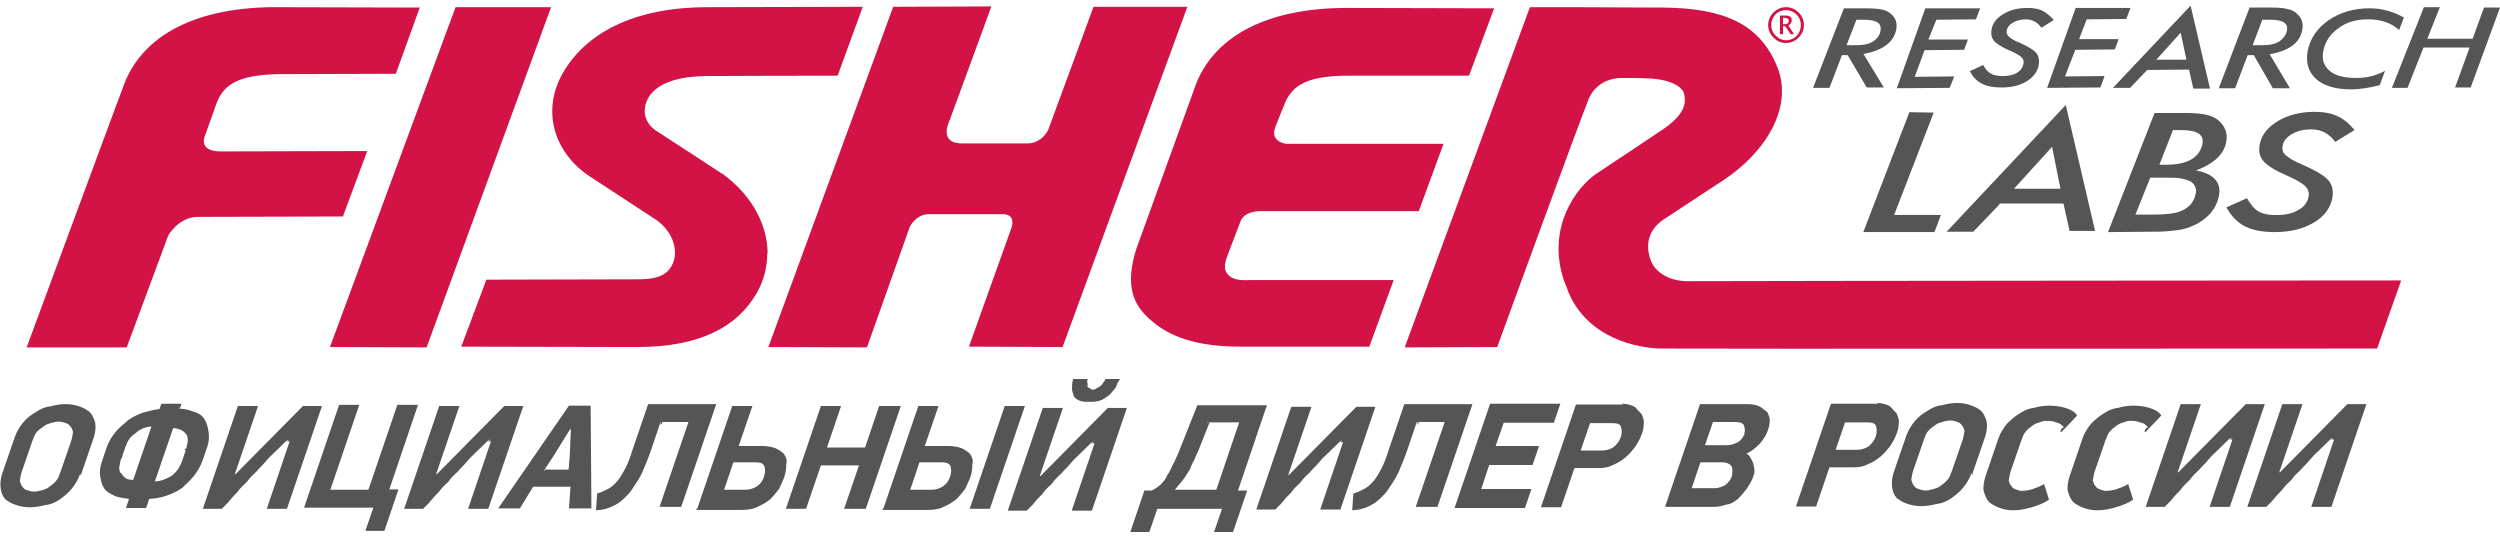 <?xml version="1.0" encoding="UTF-8"?>
<!DOCTYPE svg PUBLIC "-//W3C//DTD SVG 1.1//EN" "http://www.w3.org/Graphics/SVG/1.1/DTD/svg11.dtd">
<!-- Creator: CorelDRAW X6 -->
<svg xmlns="http://www.w3.org/2000/svg" xml:space="preserve" width="186px" height="40px" version="1.1" style="shape-rendering:geometricPrecision; text-rendering:geometricPrecision; image-rendering:optimizeQuality; fill-rule:evenodd; clip-rule:evenodd"
viewBox="0 0 6569 1383"
 xmlns:xlink="http://www.w3.org/1999/xlink"
 enable-background="new 0 0 210 81">
 <defs>
  <style type="text/css">
   <![CDATA[
    .fil4 {fill:#555555}
    .fil0 {fill:black;fill-rule:nonzero}
    .fil3 {fill:#555555;fill-rule:nonzero}
    .fil1 {fill:black;fill-rule:nonzero}
    .fil2 {fill:#D31245;fill-rule:nonzero}
   ]]>
  </style>
 </defs>
<symbol id="Fm0-562-0" viewBox="8979 -243 2563 258">
 <path class="fil0" d="M8979 -160l52 171 28 0 28 -81c6,-18 11,-36 16,-56l1 0c4,20 9,37 15,56l26 81 28 0 55 -171 -31 0 -24 86c-6,20 -10,38 -13,55l-1 0c-4,-17 -9,-35 -15,-56l-26 -85 -26 0 -28 87c-6,18 -11,37 -15,54l-1 0c-3,-18 -8,-35 -12,-54l-23 -87 -32 0zm264 0l52 171 28 0 28 -81c6,-18 11,-36 16,-56l1 0c4,20 9,37 15,56l26 81 28 0 55 -171 -31 0 -24 86c-6,20 -10,38 -13,55l-1 0c-4,-17 -9,-35 -15,-56l-26 -85 -26 0 -28 87c-6,18 -11,37 -15,54l-1 0c-3,-18 -8,-35 -12,-54l-23 -87 -32 0zm264 0l52 171 28 0 28 -81c6,-18 11,-36 16,-56l1 0c4,20 9,37 15,56l26 81 28 0 55 -171 -31 0 -24 86c-6,20 -10,38 -13,55l-1 0c-4,-17 -9,-35 -15,-56l-26 -85 -26 0 -28 87c-6,18 -11,37 -15,54l-1 0c-3,-18 -8,-35 -12,-54l-23 -87 -32 0zm278 175c13,0 22,-10 22,-22 0,-13 -8,-22 -21,-22 -12,0 -21,10 -21,22 0,13 8,22 20,22zm94 -4l0 -147 68 0 0 147 31 0 0 -171 -99 0 0 -8c0,-27 10,-50 42,-50 15,0 28,5 36,10l9 -24c-9,-6 -28,-11 -43,-11 -48,0 -74,29 -74,74l0 10 -24 0 0 24 24 0 0 147 31 0zm139 -8c12,7 29,12 48,12 40,0 64,-21 64,-52 0,-25 -16,-40 -45,-51 -22,-9 -32,-15 -32,-29 0,-13 10,-23 28,-23 16,0 28,6 35,10l7 -23c-9,-6 -24,-11 -42,-11 -36,0 -59,23 -59,50 0,20 14,37 46,48 23,8 31,16 31,31 0,14 -11,25 -33,25 -16,0 -32,-6 -41,-12l-7 23zm151 8l31 0 0 -103c0,-6 0,-10 2,-15 6,-17 22,-31 42,-31 29,0 40,23 40,50l0 98 31 0 0 -102c0,-59 -37,-73 -60,-73 -12,0 -23,3 -32,8 -10,5 -17,13 -22,22l-1 0 0 -107 -31 0 0 250zm333 -80c1,-4 1,-8 1,-14 0,-31 -14,-80 -71,-80 -50,0 -80,40 -80,92 0,52 31,86 84,86 27,0 46,-6 57,-11l-6 -22c-11,5 -25,9 -47,9 -31,0 -58,-17 -59,-59l120 0zm-120 -22c2,-22 16,-50 48,-50 35,0 43,31 43,50l-91 0zm159 102l31 0 0 -91c0,-5 0,-10 1,-14 4,-23 20,-40 42,-40 4,0 7,0 11,1l0 -29c-3,0 -5,-1 -8,-1 -21,0 -40,14 -48,37l-1 0 -1 -34 -27 0c1,16 1,33 1,53l0 117zm98 -107l0 23 87 0 0 -23 -87 0zm123 107l31 0 0 -250 -31 0 0 250zm203 -105c0,-34 -13,-69 -65,-69 -22,0 -42,6 -56,15l7 21c12,-8 29,-13 45,-13 35,0 39,25 39,39l0 4c-66,0 -103,22 -103,64 0,25 18,49 52,49 24,0 43,-12 52,-25l1 0 2 22 28 0c-2,-12 -2,-26 -2,-41l0 -64zm-30 47c0,3 0,6 -1,10 -5,14 -19,29 -42,29 -16,0 -29,-9 -29,-30 0,-33 38,-39 72,-38l0 30zm80 13c0,15 -1,32 -1,44l26 0 2 -28 1 0c13,22 33,32 58,32 38,0 77,-30 77,-91 0,-52 -30,-87 -72,-87 -28,0 -47,12 -58,31l-1 0 0 -107 -31 0 0 206zm31 -55c0,-5 1,-9 2,-13 6,-23 26,-38 47,-38 34,0 51,29 51,64 0,39 -19,66 -52,66 -23,0 -41,-15 -47,-36 -1,-4 -1,-7 -1,-11l0 -30zm175 103c13,0 22,-10 22,-22 0,-13 -8,-22 -21,-22 -12,0 -21,10 -21,22 0,13 8,22 20,22zm60 -4l31 0 0 -91c0,-5 0,-10 1,-14 4,-23 20,-40 42,-40 4,0 7,0 11,1l0 -29c-3,0 -5,-1 -8,-1 -21,0 -40,14 -48,37l-1 0 -1 -34 -27 0c1,16 1,33 1,53l0 117zm258 -171l-31 0 0 104c0,6 -1,12 -3,16 -6,14 -20,29 -41,29 -28,0 -38,-22 -38,-55l0 -94 -31 0 0 100c0,60 32,75 59,75 30,0 49,-18 56,-32l1 0 2 28 28 0c-1,-13 -1,-29 -1,-47l0 -124z"/>
</symbol>
<symbol id="Fm0-73-0" viewBox="2217 -6530 5616 319">
 <polygon class="fil1" points="2307,-6384 2311,-6419 2316,-6449 2317,-6449 2326,-6310 2376,-6310 2447,-6449 2447,-6449 2435,-6411 2426,-6376 2413,-6310 2476,-6310 2524,-6528 2431,-6528 2375,-6425 2366,-6528 2275,-6528 2226,-6310 2290,-6310 "/>
 <path class="fil1" d="M2585 -6420c5,-14 16,-15 26,-15 8,0 21,3 17,12 -8,30 -113,-3 -129,70 -8,33 16,48 46,48 24,0 44,-5 65,-21l-1 16 66 0 1 -3c-8,-8 -6,-11 -5,-21l16 -74c9,-38 10,-66 -66,-66 -62,0 -91,20 -100,53l62 0 0 0 0 -1 1 0 0 1 1 0zm-3 79c-12,0 -18,-6 -16,-12 5,-21 31,-16 53,-26 -3,21 -14,39 -38,39l0 0 0 0 0 -1z"/>
 <path class="fil1" d="M2746 -6310l12 -55c8,-35 24,-46 48,-46 0,0 0,0 0,0 -14,68 21,111 91,111 59,0 106,-35 126,-91l-68 0c-8,21 -21,38 -45,38 -38,0 -38,-30 -30,-59 10,-42 30,-64 55,-64 23,0 35,12 31,36l68 0c8,-57 -24,-89 -91,-89 -42,0 -83,21 -109,59 -3,0 -5,-1 -9,-1 -24,0 -42,12 -59,38l0 0 8 -32 -59 0 -36 160 62 0 0 1 0 -1 1 -1 3 -1 -1 -1z"/>
 <path class="fil1" d="M3074 -6305c26,0 44,-6 64,-29l-5 24 59 0 35 -160 -64 0 -16 77c-6,24 -14,38 -32,38 -15,0 -21,-8 -16,-30l18 -86 -62 0 -21 97c-11,46 8,67 42,67l0 0 0 1 -1 0 -1 0 -1 0z"/>
 <path class="fil1" d="M3456 -6473c-24,0 -44,11 -62,30 -3,-16 -16,-30 -46,-30 -23,0 -46,16 -57,29l5 -24 -59 0 -35 160 64 0 17 -79c5,-18 11,-36 30,-36 16,0 18,10 14,33l-17 82 64 0 17 -79c5,-18 11,-36 30,-36 16,0 18,10 14,33l-17 82 62 0 21 -94c10,-44 1,-70 -46,-70l-1 0 -1 -1 3 0 3 0 -2 0z"/>
 <polygon class="fil1" points="3412,-6272 3422,-6272 3427,-6290 3417,-6290 "/>
 <polygon class="fil1" points="3389,-6272 3401,-6272 3406,-6290 3394,-6290 "/>
 <polygon class="fil1" points="3367,-6272 3380,-6272 3383,-6290 3372,-6290 "/>
 <polygon class="fil1" points="2217,-6272 3357,-6272 3362,-6290 2222,-6290 "/>
 <polygon class="fil1" points="3433,-6272 3475,-6272 3480,-6290 3438,-6290 "/>
 <polygon class="fil1" points="3529,-6272 7830,-6272 7833,-6290 3535,-6290 "/>
 <polygon class="fil1" points="2704,-6255 2650,-6255 2649,-6246 2670,-6246 2662,-6213 2676,-6213 2683,-6246 2703,-6246 "/>
 <polygon class="fil1" points="2759,-6246 2760,-6255 2711,-6255 2702,-6213 2752,-6213 2753,-6222 2718,-6222 2719,-6230 2753,-6230 2755,-6240 2720,-6240 2723,-6246 "/>
 <path class="fil1" d="M2817 -6255c-3,-3 -8,-3 -18,-3 -23,0 -29,1 -32,8 -3,3 -3,6 -5,16 -1,6 -3,10 -3,11 0,5 0,8 3,9 3,3 9,3 26,3 10,0 14,0 17,-3 5,-3 8,-5 10,-11 0,-1 0,-3 1,-5l-14 0c-1,8 -3,8 -16,8 -10,0 -11,0 -12,-3 -1,-1 -1,-3 0,-10 1,-8 3,-10 5,-11 3,-1 5,-1 12,-1 9,0 12,0 12,1 1,1 1,1 0,5l14 0 0 -3c3,-8 1,-11 -3,-12l0 0 1 -3 0 1 1 3 1 0z"/>
 <polygon class="fil1" points="2876,-6255 2872,-6241 2842,-6241 2844,-6255 2831,-6255 2821,-6213 2835,-6213 2840,-6227 2870,-6227 2865,-6213 2881,-6213 2891,-6255 "/>
 <polygon class="fil1" points="2939,-6223 2938,-6223 2921,-6255 2897,-6255 2889,-6213 2902,-6213 2909,-6246 2911,-6246 2926,-6213 2950,-6213 2960,-6255 2945,-6255 "/>
 <path class="fil1" d="M2997 -6257c-18,0 -23,0 -27,3 -3,3 -6,8 -9,20 -3,12 -3,16 0,20 3,3 8,3 26,3 17,0 23,0 26,-3 3,-3 6,-8 9,-20 3,-12 3,-16 0,-20 -3,-3 -8,-3 -24,-3l0 0 0 0 0 0 -1 0zm11 24c-1,5 -3,8 -3,9 -3,1 -5,3 -15,3 -11,0 -12,0 -14,-3 -1,-1 -1,-3 0,-9 1,-6 3,-9 3,-10 3,-3 3,-3 16,-3 12,0 14,0 15,3 1,1 1,3 -1,11l0 0 0 0 0 -1 0 -1z"/>
 <polygon class="fil1" points="3050,-6255 3037,-6255 3026,-6213 3071,-6213 3074,-6223 3043,-6223 "/>
 <path class="fil1" d="M3118 -6257c-18,0 -23,0 -27,3 -3,3 -6,8 -9,20 -3,12 -3,16 0,20 3,3 8,3 26,3 17,0 23,0 26,-3 3,-3 6,-8 9,-20 3,-12 3,-16 0,-20 -3,-3 -8,-3 -24,-3l0 0 0 0 0 0 -1 0zm11 24c-1,5 -3,8 -3,9 -3,1 -5,3 -15,3 -11,0 -12,0 -14,-3 -1,-1 -1,-3 0,-9 1,-6 3,-9 3,-10 3,-3 3,-3 16,-3 12,0 14,0 15,3 1,1 1,3 -1,11l0 0 0 0 0 -1 0 -1z"/>
 <path class="fil1" d="M3185 -6257c-15,0 -23,1 -26,3 -5,3 -8,8 -10,18 -1,5 -3,10 -3,11 0,5 0,8 3,10 3,3 8,3 23,3 12,0 16,0 21,-1 6,-1 10,-5 11,-10 1,-3 3,-10 3,-14l0 -1 -31 0 -3 10 17 0c-1,3 -1,5 -3,5 -3,1 -3,1 -15,1l-8 0c-3,0 -5,0 -6,-1 -1,-1 -1,-3 0,-11 3,-11 3,-11 17,-11 11,0 12,0 14,1 1,0 1,1 0,3l14 0c1,-8 1,-10 0,-11 -3,-3 -9,-5 -24,-5l0 0 0 0 3 0 3 0 -1 1z"/>
 <polygon class="fil1" points="3222,-6255 3211,-6213 3226,-6213 3235,-6255 "/>
 <polygon class="fil1" points="3291,-6246 3292,-6255 3244,-6255 3235,-6213 3283,-6213 3285,-6222 3250,-6222 3252,-6230 3284,-6230 3288,-6240 3254,-6240 3256,-6246 "/>
 <path class="fil1" d="M3329 -6257c-11,0 -16,0 -20,1 -8,1 -10,5 -11,14 -3,10 0,12 11,12 3,0 8,0 11,0l3 0 8 0c5,0 5,1 5,3 -1,3 -1,3 -15,3 -10,0 -11,0 -12,-1 -1,-1 -1,-3 0,-5l-12 0 0 3c-1,6 -1,9 3,11 3,3 9,3 21,3 12,0 18,0 21,-1 5,-3 8,-6 10,-14 1,-6 1,-10 -3,-11 -3,-3 -5,-3 -20,-3 -10,0 -12,0 -14,-1 -1,0 -3,-1 -1,-3 1,-3 3,-3 12,-3 10,0 11,0 12,1 1,0 1,1 0,3l12 0c0,-1 0,-3 0,-3 1,-5 0,-8 -3,-10 -3,-3 -8,-3 -20,-3l0 0 0 0 -3 1 3 0 1 1z"/>
</symbol>
 <g id="Слой_x0020_1">
  <polygon class="fil2" points="867,897 1121,898 1448,4 1197,4 "/>
  <path class="fil2" d="M736 180l304 -1 63 -174 -390 -1c-212,3 -347,82 -391,214 0,-2 -252,680 -252,680l263 0 109 -294c0,0 27,-49 78,-49 36,0 381,-1 381,-1l64 -172c0,0 -353,1 -385,1 -64,0 -40,-45 -40,-45l27 -76c17,-50 51,-81 170,-82z"/>
  <path class="fil2" d="M3544 184l316 0 66 -177 -387 -1c-212,0 -355,76 -401,213l-150 414 -1 2c-34,104 -6,153 33,188 53,49 128,73 240,73l338 0 64 -175 -370 0c-22,0 -49,4 -66,-15 -11,-13 -8,-27 -3,-43 0,-1 13,-34 36,-95 10,-28 49,-28 49,-28l420 0 65 -177 -414 0c0,0 -43,-5 -28,-44 17,-44 21,-52 21,-52 18,-52 52,-83 171,-83z"/>
  <path class="fil3" d="M4878 37l-26 67 20 0c14,0 25,-1 33,-3 8,-2 15,-5 21,-10 8,-7 14,-15 15,-24 2,-10 0,-18 -8,-23 -7,-5 -20,-7 -38,-7l-18 0zm19 91l53 87 -45 0 -50 -85 -15 0 -33 86 -43 0 81 -209 56 0c18,0 33,1 43,3 10,2 19,6 25,12 13,11 17,25 13,43 -7,32 -36,53 -86,62z"/>
  <polygon class="fil3" points="5203,7 5192,36 5088,37 5067,89 5171,89 5161,116 5057,117 5031,187 5135,186 5123,216 4984,217 5059,7 "/>
  <path class="fil3" d="M5396 38l-32 20c-10,-14 -24,-22 -41,-22 -13,0 -23,3 -33,8 -9,5 -15,12 -17,20 -1,7 0,12 5,17 2,2 6,5 11,8 5,3 11,6 19,9 22,10 37,19 43,27 6,8 8,19 6,32 -4,17 -14,31 -32,42 -18,11 -40,16 -66,16 -21,0 -38,-3 -51,-10 -7,-3 -13,-8 -18,-13 -5,-5 -10,-12 -14,-20l35 -16c6,11 13,19 21,23 7,4 18,6 31,6 15,0 27,-3 36,-8 10,-6 15,-13 18,-24 1,-7 0,-13 -6,-18 -2,-2 -6,-5 -12,-8 -5,-3 -12,-7 -21,-10 -19,-9 -33,-17 -39,-25 -6,-8 -8,-18 -6,-30 3,-16 14,-30 31,-40 18,-11 39,-16 63,-16 16,0 29,2 39,7 10,5 20,13 30,24z"/>
  <polygon class="fil3" points="5598,6 5587,35 5483,36 5463,88 5567,88 5557,115 5453,116 5426,186 5530,185 5519,215 5379,216 5454,6 "/>
  <path class="fil3" d="M5945 36l-26 68 20 0c14,0 25,-1 33,-3 8,-2 15,-5 21,-10 8,-7 14,-15 16,-24 2,-11 0,-18 -8,-23 -7,-5 -20,-7 -38,-7l-18 0zm19 92l53 89 -45 0 -50 -87 -16 0 -33 87 -43 0 81 -212 57 0c18,0 33,1 43,4 10,2 19,6 25,13 13,11 17,26 13,44 -7,33 -36,53 -86,62z"/>
  <path class="fil3" d="M6317 30l-13 34c-21,-19 -48,-28 -82,-28 -30,0 -56,7 -77,23 -22,15 -35,35 -40,59 -5,23 1,40 16,53 15,13 39,19 71,19 27,0 52,-6 75,-19l-14 38c-28,7 -53,11 -75,11 -41,0 -72,-9 -93,-28 -20,-19 -27,-43 -21,-75 7,-32 25,-58 55,-79 31,-21 67,-31 107,-31 32,0 62,8 90,24z"/>
  <polygon class="fil3" points="6569,5 6492,215 6451,215 6489,110 6368,110 6326,216 6285,216 6369,4 6411,4 6378,87 6497,87 6527,5 6569,5 "/>
  <polygon class="fil3" points="5081,281 4977,550 5100,550 5083,595 4896,595 5017,280 "/>
  <path class="fil3" d="M5291 481l123 0 -22 -110 -100 110zm-37 41l-69 72 -70 0 313 -333 77 331 -67 0 -16 -72 -168 0z"/>
  <path class="fil3" d="M5710 326l-36 92 18 0c55,0 87,-18 95,-54 5,-25 -13,-37 -55,-37l-22 0zm-60 126l-39 97 46 0c34,0 59,-3 73,-9 22,-9 35,-24 39,-44 2,-8 2,-14 -1,-20 -2,-6 -6,-10 -12,-14 -6,-3 -15,-6 -25,-8 -11,-2 -24,-2 -39,-2l-41 0zm11 -170l81 0c26,0 46,2 61,6 14,4 25,11 33,20 13,15 18,32 13,53 -7,31 -33,55 -79,72 48,9 68,32 60,69 -3,15 -10,29 -21,43 -12,13 -26,24 -44,32 -14,7 -29,11 -44,13 -8,1 -18,2 -29,3 -11,1 -24,1 -39,1l-114 1 122 -312z"/>
  <path class="fil3" d="M6185 328l-49 30c-16,-22 -37,-33 -63,-33 -19,0 -36,4 -50,12 -14,8 -23,18 -25,31 -2,10 0,18 8,25 4,3 9,7 17,12 8,4 17,9 29,14 35,15 57,29 67,41 10,12 13,28 9,48 -6,26 -22,47 -50,63 -27,16 -61,24 -101,24 -32,0 -58,-5 -78,-15 -10,-5 -19,-12 -27,-20 -8,-8 -15,-18 -22,-30l54 -24c10,17 20,29 31,35 11,6 27,10 48,9 23,0 41,-4 56,-13 15,-8 24,-20 27,-35 2,-11 -1,-19 -8,-27 -4,-4 -10,-8 -18,-13 -8,-5 -19,-10 -32,-16 -30,-13 -51,-26 -61,-38 -10,-12 -13,-27 -9,-45 5,-24 21,-44 48,-60 27,-16 59,-24 96,-24 24,0 44,4 59,11 16,7 31,19 46,37z"/>
  <path class="fil2" d="M2873 4l-119 323c0,0 -16,35 -55,35 -39,0 -132,0 -171,0 -64,0 -33,-60 -33,-60l110 -300 -258 1 -328 894 259 1 113 -318c0,0 17,-32 49,-32 28,0 159,0 195,0 36,0 23,35 23,35l-112 313 246 1 328 -894 -248 0zm-856 648c0,-76 -41,-153 -117,-209l-2 -1 0 0c-4,-3 -175,-114 -175,-114 -19,-13 -29,-32 -29,-51 0,-11 3,-23 9,-34 27,-48 101,-58 157,-58 0,0 190,-1 341,-1l66 -181 -407 1c-197,0 -322,70 -381,173 -54,94 -28,202 65,268l182 119c43,31 60,84 38,121 -9,16 -27,34 -85,34l-401 1 -66 176 462 1c164,0 262,-52 314,-141 19,-33 28,-69 28,-105zm-117 -209l-2 -2 2 1 0 0z"/>
  <path class="fil2" d="M6307 722c0,0 -1610,1 -1879,2 -55,-3 -83,-33 -90,-54 0,-1 -4,-9 -3,-8 -16,-54 15,-85 33,-98 69,-45 141,-93 146,-96 129,-80 198,-203 156,-307 -46,-114 -142,-155 -302,-156l-243 -1 -105 0 -329 894 243 -1c0,0 216,-592 239,-648 2,-6 21,-59 90,-59 55,0 60,1 60,1 37,0 79,9 96,29 8,9 8,22 8,29 0,29 -26,57 -71,85l-3 2c0,0 -74,50 -156,104l0 0c-55,36 -135,144 -87,284 8,21 4,7 10,26 51,126 186,150 244,151 57,1 1882,0 1882,0l63 -178z"/>
  <path class="fil2" d="M4685 49l2 0c4,0 8,-1 10,-2 2,-2 3,-4 3,-7 0,-3 -1,-5 -3,-6 -2,-1 -5,-2 -8,-2l-4 0 0 18zm-8 27l0 -50 16 0c5,0 9,1 11,3 3,2 4,5 4,9 0,3 -1,6 -2,8 -1,2 -4,5 -7,6l15 23 -9 0 -14 -21 -6 0 0 21 -8 0zm15 15c13,0 23,-5 31,-14 6,-8 9,-16 9,-26 0,-9 -3,-18 -9,-25 -8,-9 -18,-14 -30,-14 -13,0 -23,5 -30,14 -6,8 -9,16 -9,25 0,11 4,20 12,28 8,8 17,12 28,12zm0 7c-13,0 -23,-5 -32,-14 -9,-9 -14,-20 -14,-33 0,-13 5,-24 14,-33 9,-9 20,-14 33,-14 13,0 24,5 33,14 9,9 14,20 14,33 0,13 -5,24 -14,33 -9,9 -20,14 -33,14z"/>
  <path class="fil4" d="M5551 216l46 0 45 -47 110 -1 11 50 44 0 -51 -218 -204 216zm114 -74l80 0 -15 -71 -65 72z"/>
  <path class="fil3" d="M210 1232c-5,14 -13,27 -22,38 -10,12 -21,20 -30,27 -12,8 -25,14 -38,15 -15,4 -29,6 -41,6 -14,0 -26,-2 -37,-6 -13,-4 -20,-9 -28,-15 -7,-8 -10,-15 -12,-27 -2,-12 -1,-24 3,-38l34 -99c5,-14 13,-27 22,-38 10,-12 21,-20 33,-27 12,-8 25,-14 38,-15 15,-4 28,-6 40,-6 14,0 26,2 36,6 13,4 20,9 28,15 7,8 10,15 14,27 2,12 1,24 -3,38l-34 99 -1 2 2 0 -2 -2 -2 0zm-23 -88c3,-9 3,-15 5,-24 -2,-6 -4,-12 -7,-14 -2,-4 -7,-8 -12,-9 -5,-2 -11,-4 -19,-4 -6,0 -15,2 -21,4 -7,2 -13,4 -19,9 -5,4 -13,9 -17,14 -6,6 -8,14 -12,24l-28 81c-3,9 -3,15 -5,24 2,6 4,12 7,15 2,4 7,8 12,9 5,2 11,4 19,4 6,0 15,-2 21,-4 7,-2 13,-4 19,-9 5,-4 13,-9 17,-15 6,-6 8,-14 12,-24l28 -81zm285 -85c14,0 26,4 40,9 13,4 22,12 26,20 6,9 8,20 10,32 2,12 1,26 -3,38l-13 38c-5,14 -13,27 -21,38 -10,12 -22,24 -32,33 -13,9 -25,15 -40,20 -16,6 -30,8 -47,9l-8 24 -53 0 8 -24c-15,-2 -31,-4 -40,-9 -12,-6 -22,-12 -26,-20 -6,-9 -8,-20 -10,-32 -2,-12 1,-26 5,-38l13 -38c5,-14 13,-27 22,-38 10,-12 21,-21 34,-32 13,-9 25,-15 40,-20 15,-4 30,-8 42,-9l5 -14 53 0 -5 14 -2 -2 2 0 -2 -2 -1 2 2 1zm17 105c5,-15 7,-32 -1,-39 -6,-9 -19,-14 -33,-15l-48 140c15,0 29,-6 43,-14 13,-9 23,-24 28,-38l9 -27 1 -4 -2 0 -2 -2 2 0 0 0 2 -1zm-171 27c-3,9 -3,15 -5,24 1,8 3,14 7,15 2,4 6,9 11,12 7,4 13,4 19,4l48 -140c-8,0 -15,2 -21,4 -7,4 -14,6 -19,12 -5,4 -13,9 -17,15 -6,8 -8,14 -12,24l-9 27 1 -4 -1 4 0 0 0 0 -1 2 0 0 -1 2zm437 -50l-40 39c-5,4 -12,12 -19,20 -6,8 -14,14 -22,24 -9,9 -17,15 -25,27 -9,9 -17,15 -25,27 -9,9 -15,15 -22,24 -6,8 -14,14 -19,20l-50 0 92 -270 53 0 -61 179 2 0 87 -88 90 -91 50 0 -92 270 -53 0 60 -177 -2 0 -4 0 -3 -2 4 0 3 -2 -4 0 0 0 -2 1zm344 -94l-76 224 24 0 -37 109 -50 0 21 -61 -182 0 92 -270 53 0 -76 223 100 0 76 -223 57 0 -2 0 1 -2 -2 0 -2 0 2 0 0 0 2 1zm185 94l-40 39c-5,4 -12,12 -19,20 -6,8 -14,14 -22,24 -9,9 -17,15 -25,27 -9,9 -17,15 -25,27 -9,9 -15,15 -22,24 -6,8 -14,14 -19,20l-50 0 92 -270 53 0 -61 179 2 0 87 -88 90 -91 50 0 -92 270 -53 0 60 -177 -2 0 -4 0 -3 -2 4 0 3 -2 -4 0 0 0 -2 1zm211 123l-94 0 -35 57 -57 0 186 -270 57 0 2 270 -59 0 4 -57 -2 0 -2 0 2 0 -2 0 0 0zm-66 -45l65 0 3 -35 3 -71 -2 0 -44 71 -25 38 2 0 1 -2 2 0 -4 0 -1 0zm306 -123l-24 71c-7,21 -17,44 -24,61 -10,20 -20,33 -31,50 -13,14 -24,26 -38,33 -15,9 -32,14 -52,15l3 -44c13,-4 23,-9 32,-14 10,-6 17,-14 23,-21 7,-9 13,-20 20,-33 6,-12 12,-27 17,-44l42 -123 179 0 -92 270 -57 0 76 -223 -71 0 3 2 -1 2 -3 2 -1 2 0 -8 0 0zm167 176l57 0c12,0 22,-4 30,-9 11,-8 15,-15 19,-27 3,-9 3,-20 0,-27 -5,-8 -12,-9 -24,-9l-57 0 -24 71 -1 2 -1 2 -1 2 1 -2 1 -2zm-70 50l92 -270 53 0 -36 105 61 0c14,0 25,2 36,6 8,4 17,9 22,15 5,8 9,15 6,27 0,9 -1,21 -5,33 -3,9 -9,20 -14,32 -7,9 -16,20 -23,27 -11,8 -19,14 -34,20 -11,6 -26,8 -41,8l-118 0 -2 -2 3 -2 2 2 -2 -2 0 0 0 1zm386 0l39 -114 -100 0 -39 114 -53 0 92 -270 53 0 -37 109 100 0 37 -109 57 0 -92 270 -57 0zm173 -50l57 0c12,0 22,-4 30,-9 11,-8 15,-15 19,-27 3,-9 3,-20 0,-27 -5,-8 -12,-9 -24,-9l-57 0 -24 71 -1 2 -1 2 -1 2 1 -2 1 -2zm-70 50l92 -270 53 0 -36 105 61 0c14,0 25,2 36,6 8,4 17,9 22,15 5,8 9,15 6,27 0,9 -1,21 -5,33 -3,9 -9,20 -14,32 -7,9 -16,20 -23,27 -11,8 -19,14 -34,20 -11,6 -26,8 -41,8l-118 0 -2 -2 3 -2 2 2 -2 -2 0 0 0 1zm372 -270l-92 270 -53 0 92 -270 53 0zm177 94l-40 39c-5,4 -12,12 -19,20 -6,8 -14,14 -22,24 -9,9 -17,15 -25,27 -9,9 -17,15 -25,27 -9,9 -15,15 -22,24 -6,8 -14,14 -19,20l-50 0 92 -270 53 0 -61 179 2 0 87 -88 90 -91 50 0 -92 270 -53 0 60 -177 -2 0 -4 0 -3 -2 4 0 3 -2 -4 0 0 0 -2 1zm-14 -105c-12,0 -19,-2 -25,-6 -7,-4 -11,-9 -11,-14 -2,-6 -4,-12 -3,-20 0,-8 1,-14 3,-20l38 0c-1,4 -2,6 -1,9 1,4 2,6 0,9 1,4 2,4 6,6 3,2 5,4 8,4 4,0 9,-2 11,-4 4,-2 7,-4 10,-6 4,-4 6,-6 7,-9 4,-4 4,-6 6,-9l38 0c-4,6 -8,12 -10,20 -5,8 -11,14 -16,20 -6,6 -13,9 -20,14 -9,4 -17,6 -29,6l-4 0 -4 0 2 0 -2 0 -5 0zm173 232c7,-4 15,-9 21,-15 6,-6 13,-14 17,-24 7,-9 10,-20 17,-32 6,-12 13,-27 18,-41l44 -111 183 0c-13,38 -26,75 -38,112 -13,38 -25,74 -38,112l24 0 -37 109 -50 0 21 -61 -170 0 -21 61 -50 0 37 -109 20 0 3 -2 2 0 -4 0 -2 0 2 0 1 1zm149 -177l-26 65c-4,12 -10,21 -14,33 -6,9 -9,20 -13,27 -6,9 -9,15 -18,27 -7,9 -13,15 -20,24l109 0 60 -177 -81 0 -2 -2 -1 2 0 0 0 0 4 0 0 0 1 1zm345 47l-40 39c-5,4 -12,12 -19,20 -6,8 -14,14 -22,24 -9,9 -17,15 -25,27 -9,9 -17,15 -25,27 -9,9 -15,15 -22,24 -6,8 -14,14 -19,20l-50 0 92 -270 53 0 -61 179 2 0 87 -88 90 -91 50 0 -92 270 -53 0 60 -177 -2 0 -4 0 -3 -2 4 0 3 -2 -4 0 0 0 -2 1zm199 -47l-24 71c-7,21 -17,44 -24,61 -10,20 -20,33 -31,50 -13,14 -24,26 -38,33 -15,9 -32,14 -52,15l3 -44c13,-4 23,-9 32,-14 10,-6 17,-14 23,-21 7,-9 13,-20 20,-33 6,-12 12,-27 17,-44l42 -123 179 0 -92 270 -57 0 76 -223 -71 0 3 2 -1 2 -1 2 -1 2 -1 -8 0 0 -1 0zm193 -50l185 0 -17 50 -132 0 -21 61 114 0 -17 50 -114 0 -21 63 132 0 -17 50 -185 0 92 -270 0 0 0 0 1 -2 -1 2 1 -2 0 0zm238 123l57 0c12,0 22,-4 30,-9 9,-8 15,-15 19,-27 3,-9 3,-20 0,-27 -3,-8 -12,-9 -24,-9l-57 0 -25 73 2 0 -1 2 -1 2 -2 -2 1 -2zm109 -123c14,0 25,4 33,8 7,6 11,12 19,20 3,9 7,15 5,27 0,9 -3,20 -6,27 -3,9 -9,20 -17,32 -7,9 -16,20 -25,27 -11,9 -19,14 -33,20 -11,6 -23,8 -36,8l-65 0 -35 103 -53 0 92 -270 123 0 1 -2 -2 -2 -1 4 0 0 1 -2 0 0 -2 1zm345 191c-4,12 -10,21 -17,32 -7,9 -16,20 -23,27 -11,8 -19,14 -31,15 -11,4 -22,6 -35,6l-126 0 92 -270 123 0c14,0 25,2 33,6 8,4 12,9 21,15 3,8 7,14 6,24 0,9 -3,20 -6,27 -3,9 -10,20 -20,32 -9,9 -21,20 -35,26 7,4 9,8 11,12 2,4 6,9 7,15 2,6 2,12 3,15 0,6 0,12 -2,15l-3 2 -1 4 1 -4 -2 -2 4 0 0 0 0 2zm-24 -111c3,-9 2,-15 -1,-24 -4,-6 -11,-8 -24,-8l-57 0 -21 61 57 0c12,0 21,-4 30,-8 8,-6 13,-12 16,-20l3 -2 -1 2 -2 -2 1 -2 -1 2 0 1zm-33 109c3,-9 3,-20 -1,-26 -6,-6 -12,-9 -24,-9l-57 0 -23 68 59 0c12,0 22,-4 30,-9 8,-6 14,-14 18,-26l1 -2 -4 4 0 1zm273 -68l57 0c12,0 22,-4 30,-9 9,-8 15,-15 19,-27 3,-9 3,-20 0,-27 -3,-8 -12,-9 -24,-9l-57 0 -25 73 2 0 -1 2 -1 2 -2 -2 1 -2zm109 -123c14,0 25,4 33,8 7,6 11,12 19,20 3,9 7,15 5,27 0,9 -3,20 -6,27 -3,9 -9,20 -17,32 -7,9 -16,20 -25,27 -11,9 -19,14 -33,20 -11,6 -23,8 -36,8l-65 0 -35 103 -53 0 92 -270 123 0 1 -2 -2 -2 -1 4 0 0 1 -2 0 0 -2 1zm248 185c-5,14 -13,27 -22,38 -10,12 -21,20 -30,27 -12,8 -25,14 -38,15 -15,4 -29,6 -41,6 -14,0 -26,-2 -37,-6 -13,-4 -20,-9 -28,-15 -7,-8 -10,-15 -12,-27 -2,-12 -1,-24 3,-38l34 -99c5,-14 13,-27 22,-38 10,-12 21,-20 33,-27 12,-8 25,-14 38,-15 15,-4 28,-6 40,-6 14,0 26,2 36,6 13,4 20,9 28,15 7,8 10,15 14,27 2,12 1,24 -3,38l-34 99 -1 4 3 -2 -2 -2 -3 1zm-23 -88c3,-9 3,-15 5,-24 -2,-6 -4,-12 -7,-14 -2,-4 -7,-8 -12,-9 -5,-2 -11,-4 -19,-4 -6,0 -15,2 -21,4 -7,2 -13,4 -19,9 -5,4 -13,9 -17,14 -6,6 -8,14 -12,24l-28 81c-3,9 -3,15 -5,24 2,6 4,12 7,15 2,4 7,8 12,9 5,2 11,4 19,4 6,0 13,-2 21,-4 7,-2 13,-4 19,-9 5,-4 13,-9 17,-15 6,-6 8,-14 12,-24l28 -81zm267 -32c-7,-8 -11,-12 -22,-14 -8,-4 -19,-4 -26,-4 -6,0 -13,2 -17,4 -7,2 -13,4 -19,9 -5,4 -13,9 -17,15 -6,6 -8,14 -12,24l-28 81c-3,9 -3,15 -5,24 2,6 4,12 7,14 2,4 7,8 12,9 5,2 11,4 14,4 9,0 21,-2 28,-4 11,-4 23,-8 32,-14l13 41c-13,9 -26,14 -45,20 -15,4 -30,8 -48,8 -14,0 -25,-2 -36,-6 -11,-4 -20,-9 -28,-15 -7,-8 -10,-15 -14,-27 -3,-9 -1,-24 3,-38l35 -103c5,-14 13,-27 22,-38 9,-9 21,-20 33,-27 12,-8 25,-14 38,-15 13,-4 28,-6 40,-6 15,0 31,2 43,6 13,4 24,9 31,20l-42 44 -2 -2 2 -6 -1 4 1 -4 4 -4 0 0 0 -1zm221 0c-7,-8 -11,-12 -22,-14 -8,-4 -19,-4 -26,-4 -6,0 -13,2 -17,4 -7,2 -13,4 -19,9 -5,4 -13,9 -17,15 -6,6 -8,14 -12,24l-28 81c-3,9 -3,15 -5,24 2,6 4,12 7,14 2,4 7,8 12,9 5,2 11,4 14,4 9,0 21,-2 28,-4 11,-4 23,-8 32,-14l13 41c-13,9 -26,14 -45,20 -15,4 -30,8 -48,8 -14,0 -25,-2 -36,-6 -11,-4 -20,-9 -28,-15 -7,-8 -10,-15 -14,-27 -3,-9 -1,-24 3,-38l35 -103c5,-14 13,-27 22,-38 9,-9 21,-20 33,-27 12,-8 25,-14 38,-15 13,-4 28,-6 40,-6 15,0 31,2 43,6 13,4 24,9 31,20l-42 44 -2 -2 2 -6 -1 4 1 -4 4 -4 0 0 0 -1zm215 27l-40 39c-5,4 -12,12 -19,20 -6,8 -14,14 -22,24 -9,9 -17,15 -25,27 -9,9 -17,15 -25,27 -9,9 -15,15 -22,24 -6,8 -14,14 -19,20l-50 0 92 -270 53 0 -61 179 2 0 87 -88 90 -91 50 0 -92 270 -53 0 60 -177 -2 0 -4 0 -3 -2 4 0 3 -2 -4 0 0 0 -2 1zm267 0l-40 39c-5,4 -12,12 -19,20 -6,8 -14,14 -22,24 -9,9 -17,15 -25,27 -9,9 -17,15 -25,27 -9,9 -15,15 -22,24 -6,8 -14,14 -19,20l-50 0 92 -270 53 0 -61 179 2 0 87 -88 90 -91 50 0 -92 270 -53 0 60 -177 -2 0 -4 0 -3 -2 4 0 1 -2 -2 0 0 0 0 1z"/>
 </g>
</svg>
